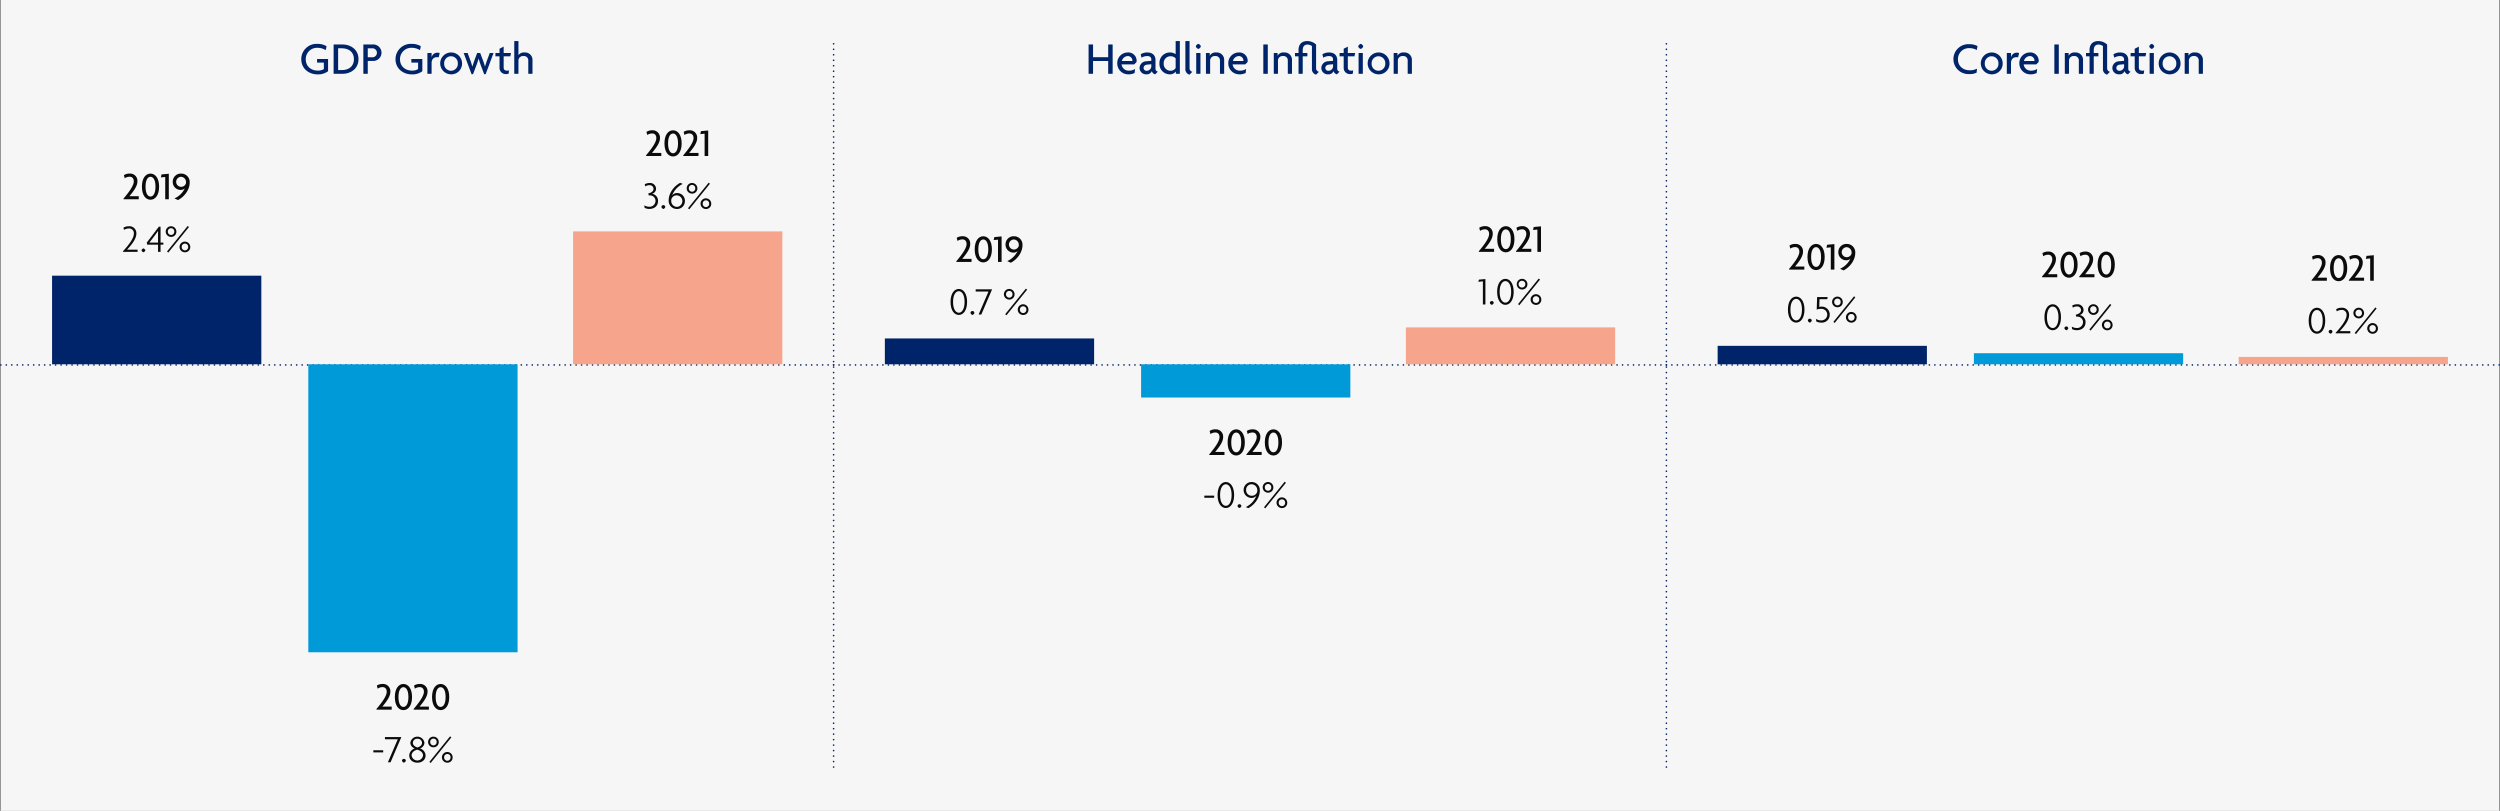 <svg xmlns="http://www.w3.org/2000/svg" viewBox="0 0 1140.751 370"><rect x="0" y="0" width="1140.751" height="370" fill="#808080" stroke="none"/><g id="a435b650-4205-48f8-83d7-f5a29c765346" data-name="Layer 2"><g id="edec939f-2da8-4332-b241-035e2a827cb8" data-name="Design"><rect x="0.375" width="1140" height="370" fill="#f6f6f6"/><line x1="760.376" y1="166.529" x2="380.376" y2="166.529" fill="none" stroke="#002469" stroke-linecap="round" stroke-miterlimit="10" stroke-width="0.75" stroke-dasharray="0 2.5"/><path d="M505.665,33.685V27.828h-6.908v5.857H496.72V20.29h2.037v5.8h6.908v-5.8H507.7v13.4Z" fill="#002469"/><path d="M518.58,28.331,517.509,29.4h-5.732a3.214,3.214,0,0,0,3.381,2.835,4.884,4.884,0,0,0,2.771-.777l-.21,1.848a5.782,5.782,0,0,1-2.813.608,4.972,4.972,0,0,1-5.1-4.976,4.816,4.816,0,0,1,4.724-5,3.814,3.814,0,0,1,4.115,3.612A4.129,4.129,0,0,1,518.58,28.331Zm-3.947-2.75a2.892,2.892,0,0,0-2.73,2.268h4.787a1.022,1.022,0,0,0,.021-.252A2.083,2.083,0,0,0,514.633,25.581Z" fill="#002469"/><path d="M527.106,33.916a1.988,1.988,0,0,1-1.511-1.49,2.485,2.485,0,0,1-2.541,1.49A2.921,2.921,0,0,1,519.989,31a3.146,3.146,0,0,1,3.128-3.044l2.226-.21v-.609c0-.861-.5-1.554-1.848-1.554a4.934,4.934,0,0,0-2.625.756l-.378-1.575a5.637,5.637,0,0,1,3.108-.819c2.121,0,3.653,1.2,3.653,3.444v3.842a1.343,1.343,0,0,0,1.071,1.47Zm-1.763-4.6-1.827.168c-1.218.105-1.7.84-1.7,1.533a1.319,1.319,0,0,0,1.407,1.281,2.093,2.093,0,0,0,2.121-2.142Z" fill="#002469"/><path d="M536.556,33.685V32.636h-.021a3.337,3.337,0,0,1-2.876,1.28,4.723,4.723,0,0,1-4.6-4.976,4.757,4.757,0,0,1,4.829-5,4.3,4.3,0,0,1,2.562.8v-6h1.911V33.685Zm-.105-7.075a3.178,3.178,0,0,0-2.373-.945,3.106,3.106,0,0,0-3.086,3.3,3.112,3.112,0,0,0,3.086,3.318,2.793,2.793,0,0,0,2.373-1.218Z" fill="#002469"/><path d="M542.773,34.063a2.537,2.537,0,0,1-1.89-2.624v-12.7h1.911V31.187a1.621,1.621,0,0,0,1.281,1.575Z" fill="#002469"/><path d="M546.8,22.327a1.764,1.764,0,0,1-1.155-1.155,1.722,1.722,0,0,1,1.155-1.155,1.682,1.682,0,0,1,1.155,1.155A1.722,1.722,0,0,1,546.8,22.327Zm-.966,11.358V24.174h1.932v9.511Z" fill="#002469"/><path d="M556.674,33.685V27.576a1.955,1.955,0,0,0-2.2-2,2.064,2.064,0,0,0-2.289,2v6.109h-1.91V24.174h1.742v1.239h.021a2.939,2.939,0,0,1,2.94-1.47,3.352,3.352,0,0,1,3.611,3.444v6.3Z" fill="#002469"/><path d="M569.252,28.331,568.181,29.4h-5.732a3.214,3.214,0,0,0,3.381,2.835,4.882,4.882,0,0,0,2.771-.777l-.21,1.848a5.779,5.779,0,0,1-2.813.608,4.972,4.972,0,0,1-5.1-4.976,4.816,4.816,0,0,1,4.724-5,3.814,3.814,0,0,1,4.115,3.612A4.129,4.129,0,0,1,569.252,28.331Zm-3.947-2.75a2.892,2.892,0,0,0-2.73,2.268h4.787a1.022,1.022,0,0,0,.021-.252A2.083,2.083,0,0,0,565.3,25.581Z" fill="#002469"/><path d="M576.456,33.685V20.29h2.037v13.4Z" fill="#002469"/><path d="M587.627,33.685V27.576a1.954,1.954,0,0,0-2.2-2,2.064,2.064,0,0,0-2.289,2v6.109h-1.911V24.174h1.743v1.239h.021a2.939,2.939,0,0,1,2.94-1.47,3.352,3.352,0,0,1,3.611,3.444v6.3Z" fill="#002469"/><path d="M600.521,34.063a2.537,2.537,0,0,1-1.89-2.624V21.025a3.313,3.313,0,0,0-1.974-.693c-1.49,0-2.225.9-2.225,2.624v1.218h2.12v1.533h-2.12v7.978h-1.911V25.707H590.9V24.174h1.617V22.852c0-2.688,1.533-4.116,4.01-4.116a5.856,5.856,0,0,1,4.011,1.6V31.187a1.621,1.621,0,0,0,1.28,1.575Z" fill="#002469"/><path d="M610.034,33.916a1.989,1.989,0,0,1-1.512-1.49,2.484,2.484,0,0,1-2.54,1.49A2.922,2.922,0,0,1,602.916,31a3.147,3.147,0,0,1,3.129-3.044l2.225-.21v-.609c0-.861-.5-1.554-1.847-1.554a4.934,4.934,0,0,0-2.625.756l-.378-1.575a5.637,5.637,0,0,1,3.108-.819c2.12,0,3.653,1.2,3.653,3.444v3.842a1.343,1.343,0,0,0,1.071,1.47Zm-1.764-4.6-1.826.168c-1.218.105-1.7.84-1.7,1.533A1.319,1.319,0,0,0,606.15,32.3a2.093,2.093,0,0,0,2.12-2.142Z" fill="#002469"/><path d="M618.035,25.707h-3.023v5.06c0,1.092.567,1.47,1.574,1.47a2.57,2.57,0,0,0,.861-.126l-.168,1.511a2.625,2.625,0,0,1-1.05.168,2.808,2.808,0,0,1-3.107-2.834V25.707h-1.869V24.174h1.869V22.243l1.89-.987v2.918h3.359Z" fill="#002469"/><path d="M620.892,22.327a1.764,1.764,0,0,1-1.155-1.155,1.722,1.722,0,0,1,1.155-1.155,1.682,1.682,0,0,1,1.155,1.155A1.722,1.722,0,0,1,620.892,22.327Zm-.966,11.358V24.174h1.932v9.511Z" fill="#002469"/><path d="M629,33.916a4.987,4.987,0,1,1,5.039-4.976A4.876,4.876,0,0,1,629,33.916Zm0-8.251a3.157,3.157,0,0,0-3.129,3.317,3.123,3.123,0,1,0,6.236,0A3.152,3.152,0,0,0,629,25.665Z" fill="#002469"/><path d="M642.331,33.685V27.576a1.954,1.954,0,0,0-2.2-2,2.064,2.064,0,0,0-2.289,2v6.109h-1.91V24.174h1.742v1.239h.021a2.939,2.939,0,0,1,2.94-1.47,3.352,3.352,0,0,1,3.611,3.444v6.3Z" fill="#002469"/><rect x="403.76" y="154.434" width="95.487" height="11.793" fill="#002469"/><rect x="520.683" y="166.227" width="95.487" height="15.163" fill="#009ad9"/><rect x="641.504" y="149.379" width="95.487" height="16.847" fill="#f7a48c"/><line x1="1140.376" y1="166.529" x2="760.376" y2="166.529" fill="none" stroke="#002469" stroke-linecap="round" stroke-miterlimit="10" stroke-width="0.75" stroke-dasharray="0 2.5"/><path d="M902,22.831a6.685,6.685,0,0,0-3.317-.861,4.993,4.993,0,0,0-5.27,5.06c0,3.38,2.645,5.039,5.27,5.039a6.716,6.716,0,0,0,3.422-.756l-.189,1.848a7.011,7.011,0,0,1-3.464.629,6.819,6.819,0,1,1,0-13.626,7.951,7.951,0,0,1,3.9.861Z" fill="#002469"/><path d="M908.779,33.916a4.987,4.987,0,1,1,5.039-4.976A4.877,4.877,0,0,1,908.779,33.916Zm0-8.251a3.156,3.156,0,0,0-3.128,3.317,3.123,3.123,0,1,0,6.236,0A3.153,3.153,0,0,0,908.779,25.665Z" fill="#002469"/><path d="M920.854,26.169a2.966,2.966,0,0,0-.693-.084c-1.239,0-2.54.588-2.54,2.792v4.808H915.71V24.174h1.911v1.932h.021a2.665,2.665,0,0,1,2.75-2.058,3.155,3.155,0,0,1,.924.147Z" fill="#002469"/><path d="M930.2,28.331,929.127,29.4H923.4a3.214,3.214,0,0,0,3.381,2.835,4.882,4.882,0,0,0,2.771-.777l-.21,1.848a5.779,5.779,0,0,1-2.813.608,4.972,4.972,0,0,1-5.1-4.976,4.816,4.816,0,0,1,4.724-5,3.814,3.814,0,0,1,4.115,3.612A4.129,4.129,0,0,1,930.2,28.331Zm-3.947-2.75a2.892,2.892,0,0,0-2.73,2.268h4.788a1.022,1.022,0,0,0,.021-.252A2.083,2.083,0,0,0,926.251,25.581Z" fill="#002469"/><path d="M937.4,33.685V20.29h2.036v13.4Z" fill="#002469"/><path d="M948.573,33.685V27.576a1.954,1.954,0,0,0-2.2-2,2.064,2.064,0,0,0-2.289,2v6.109h-1.911V24.174h1.743v1.239h.021a2.939,2.939,0,0,1,2.94-1.47,3.352,3.352,0,0,1,3.611,3.444v6.3Z" fill="#002469"/><path d="M961.467,34.063a2.537,2.537,0,0,1-1.89-2.624V21.025a3.313,3.313,0,0,0-1.974-.693c-1.49,0-2.225.9-2.225,2.624v1.218h2.12v1.533h-2.12v7.978h-1.911V25.707h-1.616V24.174h1.616V22.852c0-2.688,1.533-4.116,4.01-4.116a5.856,5.856,0,0,1,4.011,1.6V31.187a1.621,1.621,0,0,0,1.28,1.575Z" fill="#002469"/><path d="M970.98,33.916a1.989,1.989,0,0,1-1.512-1.49,2.484,2.484,0,0,1-2.54,1.49A2.922,2.922,0,0,1,963.862,31a3.147,3.147,0,0,1,3.129-3.044l2.225-.21v-.609c0-.861-.5-1.554-1.847-1.554a4.934,4.934,0,0,0-2.625.756l-.378-1.575a5.637,5.637,0,0,1,3.108-.819c2.12,0,3.653,1.2,3.653,3.444v3.842A1.343,1.343,0,0,0,972.2,32.7Zm-1.764-4.6-1.826.168c-1.218.105-1.7.84-1.7,1.533A1.319,1.319,0,0,0,967.1,32.3a2.093,2.093,0,0,0,2.12-2.142Z" fill="#002469"/><path d="M978.981,25.707h-3.023v5.06c0,1.092.567,1.47,1.574,1.47a2.57,2.57,0,0,0,.861-.126l-.168,1.511a2.625,2.625,0,0,1-1.05.168,2.808,2.808,0,0,1-3.107-2.834V25.707H972.2V24.174h1.869V22.243l1.89-.987v2.918h3.359Z" fill="#002469"/><path d="M981.838,22.327a1.764,1.764,0,0,1-1.155-1.155,1.722,1.722,0,0,1,1.155-1.155,1.682,1.682,0,0,1,1.155,1.155A1.722,1.722,0,0,1,981.838,22.327Zm-.966,11.358V24.174H982.8v9.511Z" fill="#002469"/><path d="M989.943,33.916a4.987,4.987,0,1,1,5.039-4.976A4.876,4.876,0,0,1,989.943,33.916Zm0-8.251a3.156,3.156,0,0,0-3.128,3.317,3.122,3.122,0,1,0,6.235,0A3.152,3.152,0,0,0,989.943,25.665Z" fill="#002469"/><path d="M1003.278,33.685V27.576a1.955,1.955,0,0,0-2.205-2,2.064,2.064,0,0,0-2.289,2v6.109h-1.91V24.174h1.742v1.239h.021a2.939,2.939,0,0,1,2.94-1.47,3.352,3.352,0,0,1,3.611,3.444v6.3Z" fill="#002469"/><rect x="783.76" y="157.803" width="95.487" height="8.424" fill="#002469"/><rect x="900.683" y="161.173" width="95.487" height="5.054" fill="#009ad9"/><rect x="1021.504" y="162.857" width="95.487" height="3.369" fill="#f7a48c"/><line x1="380.375" y1="166.529" x2="0.375" y2="166.529" fill="none" stroke="#002469" stroke-linecap="round" stroke-miterlimit="10" stroke-width="0.75" stroke-dasharray="0 2.5"/><path d="M56.366,90.926V90.6c2.646-3.1,4.681-5.978,4.681-7.832,0-1.441-.81-2.125-1.873-2.125a4.065,4.065,0,0,0-2.268.7l-.36-1.422a4.679,4.679,0,0,1,2.61-.72A3.328,3.328,0,0,1,62.7,82.824c0,2.214-1.962,4.681-3.637,6.7h4.25v1.4Z" fill="#0b0b0b"/><path d="M68.679,91.142c-2.089,0-3.925-1.908-3.925-5.978,0-4.033,1.836-5.959,3.925-5.959,2.052,0,3.925,1.926,3.925,5.959C72.6,89.234,70.731,91.142,68.679,91.142Zm0-10.479c-1.171,0-2.269,1.26-2.269,4.5,0,3.277,1.1,4.52,2.269,4.52,1.152,0,2.268-1.243,2.268-4.52C70.947,81.923,69.831,80.663,68.679,80.663Z" fill="#0b0b0b"/><path d="M75.392,90.926V80.753l-1.981.2.306-1.368,3.313-.306V90.926Z" fill="#0b0b0b"/><path d="M81.224,91.286,79.6,90.53a9.318,9.318,0,0,0,4.735-4.609,2.487,2.487,0,0,1-1.819.738,3.591,3.591,0,0,1-3.691-3.709,3.672,3.672,0,0,1,3.817-3.745,3.841,3.841,0,0,1,3.908,4.159C86.554,86.425,84.3,89.7,81.224,91.286ZM82.61,80.681a2.287,2.287,0,1,0,2.251,2.935c.018-.18.018-.36.018-.558A2.378,2.378,0,0,0,82.61,80.681Z" fill="#0b0b0b"/><path d="M56.105,114.926v-.27c3.205-3.475,4.969-6.194,4.969-8.012a2.132,2.132,0,0,0-2.251-2.4,4.329,4.329,0,0,0-2.232.648l-.27-.99a4.562,4.562,0,0,1,2.5-.666,3.168,3.168,0,0,1,3.4,3.439c0,2.07-1.711,4.537-4.25,7.256h4.808v.99Z" fill="#0b0b0b"/><path d="M65.447,115.106a1.351,1.351,0,0,1-.883-.882,1.39,1.39,0,0,1,.883-.882,1.388,1.388,0,0,1,.882.882A1.35,1.35,0,0,1,65.447,115.106Z" fill="#0b0b0b"/><path d="M73.26,111.631v3.3H72.108v-3.3H67.174l-.216-.918,5.528-7.274h.774V110.7h1.278v.936Zm-1.17-6.212c-.414.648-.865,1.225-1.279,1.783L68.164,110.7h3.944v-3.511c0-.594,0-1.117.018-1.747Z" fill="#0b0b0b"/><path d="M78.065,108.1a2.431,2.431,0,1,1,2.413-2.431A2.346,2.346,0,0,1,78.065,108.1Zm-1.278,7.166-.577-.5L85.645,103.1l.576.486Zm1.278-11.127a1.452,1.452,0,0,0-1.476,1.53,1.469,1.469,0,1,0,2.934,0A1.438,1.438,0,0,0,78.065,104.141ZM84.4,115.124a2.44,2.44,0,1,1,2.413-2.449A2.36,2.36,0,0,1,84.4,115.124Zm0-3.961a1.437,1.437,0,0,0-1.477,1.512,1.471,1.471,0,1,0,2.935,0A1.423,1.423,0,0,0,84.4,111.163Z" fill="#0b0b0b"/><path d="M171.777,323.818v-.324c2.647-3.1,4.681-5.978,4.681-7.832,0-1.441-.81-2.125-1.872-2.125a4.069,4.069,0,0,0-2.269.7l-.36-1.422a4.68,4.68,0,0,1,2.611-.72,3.328,3.328,0,0,1,3.547,3.619c0,2.214-1.963,4.681-3.637,6.7h4.249v1.4Z" fill="#0b0b0b"/><path d="M184.09,324.034c-2.089,0-3.925-1.908-3.925-5.977,0-4.034,1.836-5.96,3.925-5.96,2.053,0,3.925,1.926,3.925,5.96C188.015,322.126,186.143,324.034,184.09,324.034Zm0-10.479c-1.17,0-2.269,1.261-2.269,4.5,0,3.276,1.1,4.519,2.269,4.519,1.152,0,2.269-1.243,2.269-4.519C186.359,314.816,185.242,313.555,184.09,313.555Z" fill="#0b0b0b"/><path d="M188.751,323.818v-.324c2.647-3.1,4.681-5.978,4.681-7.832,0-1.441-.81-2.125-1.872-2.125a4.066,4.066,0,0,0-2.269.7l-.36-1.422a4.68,4.68,0,0,1,2.611-.72,3.328,3.328,0,0,1,3.547,3.619c0,2.214-1.963,4.681-3.637,6.7H195.7v1.4Z" fill="#0b0b0b"/><path d="M201.064,324.034c-2.089,0-3.925-1.908-3.925-5.977,0-4.034,1.836-5.96,3.925-5.96,2.053,0,3.925,1.926,3.925,5.96C204.989,322.126,203.117,324.034,201.064,324.034Zm0-10.479c-1.17,0-2.269,1.261-2.269,4.5,0,3.276,1.1,4.519,2.269,4.519,1.152,0,2.269-1.243,2.269-4.519C203.333,314.816,202.216,313.555,201.064,313.555Z" fill="#0b0b0b"/><path d="M170.355,343.317v-.972h4.5v.972Z" fill="#0b0b0b"/><path d="M178.222,347.818H177l4.5-10.5h-5.852v-.99h7.49Z" fill="#0b0b0b"/><path d="M184.305,348a1.35,1.35,0,0,1-.882-.882.883.883,0,0,1,1.765,0A1.351,1.351,0,0,1,184.305,348Z" fill="#0b0b0b"/><path d="M190.462,348.016c-2.035,0-3.727-1.242-3.727-3.313a3.446,3.446,0,0,1,2.557-3.169,2.864,2.864,0,0,1-2.053-2.61,3.246,3.246,0,0,1,6.428,0,2.847,2.847,0,0,1-2.035,2.592,3.473,3.473,0,0,1,2.557,3.187C194.189,346.774,192.5,348.016,190.462,348.016Zm-.09-5.942c-1.314.343-2.557,1.261-2.557,2.593a2.627,2.627,0,0,0,5.222,0C193.037,343.371,191.776,342.435,190.372,342.074Zm.09-4.969a1.944,1.944,0,0,0-2.089,1.837c0,.954.829,1.764,2.143,2.124,1.278-.378,2.053-1.17,2.053-2.124A1.939,1.939,0,0,0,190.462,337.105Z" fill="#0b0b0b"/><path d="M197.787,340.994a2.431,2.431,0,1,1,2.413-2.431A2.345,2.345,0,0,1,197.787,340.994Zm-1.278,7.166-.576-.5,9.435-11.667.576.486Zm1.278-11.127a1.452,1.452,0,0,0-1.476,1.53,1.47,1.47,0,1,0,2.935,0A1.438,1.438,0,0,0,197.787,337.033Zm6.338,10.983a2.44,2.44,0,1,1,2.413-2.448A2.359,2.359,0,0,1,204.125,348.016Zm0-3.961a1.437,1.437,0,0,0-1.476,1.513,1.471,1.471,0,1,0,2.935,0A1.423,1.423,0,0,0,204.125,344.055Z" fill="#0b0b0b"/><path d="M294.8,71.178v-.324c2.646-3.1,4.681-5.978,4.681-7.832,0-1.441-.81-2.125-1.873-2.125a4.065,4.065,0,0,0-2.268.7l-.36-1.422a4.679,4.679,0,0,1,2.61-.72,3.328,3.328,0,0,1,3.547,3.619c0,2.214-1.962,4.681-3.637,6.7h4.25v1.4Z" fill="#0b0b0b"/><path d="M307.116,71.394c-2.089,0-3.925-1.908-3.925-5.978,0-4.033,1.836-5.959,3.925-5.959,2.052,0,3.925,1.926,3.925,5.959C311.041,69.486,309.168,71.394,307.116,71.394Zm0-10.479c-1.171,0-2.269,1.26-2.269,4.5,0,3.277,1.1,4.52,2.269,4.52,1.152,0,2.268-1.243,2.268-4.52C309.384,62.175,308.268,60.915,307.116,60.915Z" fill="#0b0b0b"/><path d="M311.776,71.178v-.324c2.647-3.1,4.682-5.978,4.682-7.832,0-1.441-.81-2.125-1.873-2.125a4.065,4.065,0,0,0-2.268.7l-.36-1.422a4.679,4.679,0,0,1,2.61-.72,3.328,3.328,0,0,1,3.547,3.619c0,2.214-1.962,4.681-3.637,6.7h4.25v1.4Z" fill="#0b0b0b"/><path d="M321.515,71.178V61.005l-1.981.2.306-1.368,3.313-.306V71.178Z" fill="#0b0b0b"/><path d="M296.243,95.34a4.9,4.9,0,0,1-2.106-.486l-.144-1.152a4.446,4.446,0,0,0,2.2.63,2.7,2.7,0,0,0,2.916-2.7,2.494,2.494,0,0,0-2.52-2.467c-.162,0-.36.018-.541.036l-.252-.954c1.441-.252,2.413-1.062,2.413-2.071a1.711,1.711,0,0,0-1.891-1.674,3.351,3.351,0,0,0-1.872.558l-.252-.972a4.2,4.2,0,0,1,2.161-.576,2.708,2.708,0,0,1,3.006,2.574,2.4,2.4,0,0,1-1.836,2.341,3.19,3.19,0,0,1,2.737,3.313C300.259,93.828,298.764,95.34,296.243,95.34Z" fill="#0b0b0b"/><path d="M302.687,95.358a1.35,1.35,0,0,1-.882-.882.882.882,0,0,1,1.764,0A1.35,1.35,0,0,1,302.687,95.358Z" fill="#0b0b0b"/><path d="M308.862,95.358a3.7,3.7,0,0,1-3.745-4c0-3.079,2.25-6.32,5.257-7.94l1.152.5a9.742,9.742,0,0,0-4.843,5.257A2.709,2.709,0,0,1,308.9,88.1a3.484,3.484,0,0,1,3.619,3.637A3.529,3.529,0,0,1,308.862,95.358Zm-.036-6.212a2.432,2.432,0,0,0-2.521,1.963,4.716,4.716,0,0,0-.018.5A2.677,2.677,0,0,0,308.88,94.4a2.632,2.632,0,0,0-.054-5.258Z" fill="#0b0b0b"/><path d="M315.791,88.354a2.431,2.431,0,1,1,2.413-2.431A2.346,2.346,0,0,1,315.791,88.354Zm-1.278,7.166-.576-.5,9.434-11.667.577.486Zm1.278-11.127a1.452,1.452,0,0,0-1.476,1.53,1.47,1.47,0,1,0,2.935,0A1.439,1.439,0,0,0,315.791,84.393Zm6.338,10.983a2.44,2.44,0,1,1,2.413-2.449A2.36,2.36,0,0,1,322.129,95.376Zm0-3.961a1.436,1.436,0,0,0-1.476,1.512,1.47,1.47,0,1,0,2.934,0A1.423,1.423,0,0,0,322.129,91.415Z" fill="#0b0b0b"/><path d="M436.366,119.527V119.2c2.647-3.1,4.681-5.978,4.681-7.833,0-1.44-.81-2.124-1.872-2.124a4.071,4.071,0,0,0-2.269.7l-.36-1.422a4.674,4.674,0,0,1,2.611-.721,3.328,3.328,0,0,1,3.547,3.619c0,2.215-1.963,4.682-3.637,6.7h4.249v1.405Z" fill="#0b0b0b"/><path d="M448.679,119.743c-2.088,0-3.925-1.909-3.925-5.978,0-4.033,1.837-5.96,3.925-5.96,2.053,0,3.925,1.927,3.925,5.96C452.6,117.834,450.732,119.743,448.679,119.743Zm0-10.479c-1.17,0-2.268,1.26-2.268,4.5,0,3.277,1.1,4.52,2.268,4.52,1.153,0,2.269-1.243,2.269-4.52C450.948,110.524,449.832,109.264,448.679,109.264Z" fill="#0b0b0b"/><path d="M455.392,119.527V109.354l-1.98.2.306-1.368,3.313-.307v11.65Z" fill="#0b0b0b"/><path d="M461.225,119.887l-1.621-.756a9.316,9.316,0,0,0,4.735-4.61,2.483,2.483,0,0,1-1.818.739,3.59,3.59,0,0,1-3.691-3.709,3.672,3.672,0,0,1,3.817-3.746,3.841,3.841,0,0,1,3.907,4.16C466.554,115.026,464.3,118.3,461.225,119.887Zm1.386-10.605a2.287,2.287,0,1,0,2.251,2.935c.018-.18.018-.36.018-.558A2.379,2.379,0,0,0,462.611,109.282Z" fill="#0b0b0b"/><path d="M437.51,143.707c-2.052,0-3.781-2.035-3.781-5.942,0-3.871,1.729-5.924,3.781-5.924,2.035,0,3.781,2.071,3.781,5.924C441.291,141.654,439.545,143.707,437.51,143.707Zm0-10.839c-1.386,0-2.628,1.584-2.628,4.9,0,3.349,1.242,4.934,2.628,4.934,1.369,0,2.629-1.585,2.629-4.934C440.139,134.434,438.879,132.868,437.51,132.868Z" fill="#0b0b0b"/><path d="M443.72,143.707a1.349,1.349,0,0,1-.883-.882.883.883,0,1,1,1.765,0A1.35,1.35,0,0,1,443.72,143.707Z" fill="#0b0b0b"/><path d="M447.77,143.527h-1.225l4.5-10.5H445.2v-.991h7.49Z" fill="#0b0b0b"/><path d="M460.532,136.7a2.431,2.431,0,1,1,2.412-2.431A2.345,2.345,0,0,1,460.532,136.7Zm-1.279,7.166-.576-.5,9.435-11.668.576.487Zm1.279-11.127a1.452,1.452,0,0,0-1.477,1.53,1.47,1.47,0,1,0,2.935,0A1.438,1.438,0,0,0,460.532,132.742Zm6.337,10.983a2.44,2.44,0,1,1,2.413-2.449A2.36,2.36,0,0,1,466.869,143.725Zm0-3.961a1.436,1.436,0,0,0-1.476,1.512,1.471,1.471,0,1,0,2.935,0A1.423,1.423,0,0,0,466.869,139.764Z" fill="#0b0b0b"/><path d="M551.777,207.629v-.324c2.647-3.1,4.682-5.978,4.682-7.832,0-1.441-.81-2.125-1.873-2.125a4.065,4.065,0,0,0-2.268.7l-.36-1.422a4.679,4.679,0,0,1,2.61-.72,3.328,3.328,0,0,1,3.547,3.619c0,2.215-1.962,4.681-3.637,6.7h4.25v1.4Z" fill="#0b0b0b"/><path d="M564.091,207.845c-2.089,0-3.926-1.908-3.926-5.977,0-4.034,1.837-5.96,3.926-5.96,2.052,0,3.925,1.926,3.925,5.96C568.016,205.937,566.143,207.845,564.091,207.845Zm0-10.479c-1.171,0-2.269,1.261-2.269,4.5,0,3.277,1.1,4.519,2.269,4.519,1.152,0,2.268-1.242,2.268-4.519C566.359,198.627,565.243,197.366,564.091,197.366Z" fill="#0b0b0b"/><path d="M568.751,207.629v-.324c2.647-3.1,4.682-5.978,4.682-7.832,0-1.441-.81-2.125-1.873-2.125a4.065,4.065,0,0,0-2.268.7l-.361-1.422a4.684,4.684,0,0,1,2.611-.72,3.328,3.328,0,0,1,3.547,3.619c0,2.215-1.962,4.681-3.637,6.7H575.7v1.4Z" fill="#0b0b0b"/><path d="M581.065,207.845c-2.089,0-3.926-1.908-3.926-5.977,0-4.034,1.837-5.96,3.926-5.96,2.052,0,3.925,1.926,3.925,5.96C584.99,205.937,583.117,207.845,581.065,207.845Zm0-10.479c-1.171,0-2.269,1.261-2.269,4.5,0,3.277,1.1,4.519,2.269,4.519,1.152,0,2.268-1.242,2.268-4.519C583.333,198.627,582.217,197.366,581.065,197.366Z" fill="#0b0b0b"/><path d="M549.527,227.128v-.972h4.5v.972Z" fill="#0b0b0b"/><path d="M559.357,231.809c-2.053,0-3.782-2.034-3.782-5.941,0-3.872,1.729-5.924,3.782-5.924,2.034,0,3.781,2.07,3.781,5.924C563.138,229.757,561.391,231.809,559.357,231.809Zm0-10.839c-1.387,0-2.629,1.585-2.629,4.9,0,3.349,1.242,4.933,2.629,4.933,1.368,0,2.628-1.584,2.628-4.933C561.985,222.537,560.725,220.97,559.357,220.97Z" fill="#0b0b0b"/><path d="M565.565,231.809a1.35,1.35,0,0,1-.882-.882.883.883,0,0,1,1.765,0A1.349,1.349,0,0,1,565.565,231.809Z" fill="#0b0b0b"/><path d="M569.616,231.881l-1.153-.5a9.83,9.83,0,0,0,4.844-5.239,2.732,2.732,0,0,1-2.233,1.062,3.628,3.628,0,1,1,.036-7.256,3.685,3.685,0,0,1,3.745,3.979C574.855,227,572.623,230.261,569.616,231.881Zm1.476-10.911a2.462,2.462,0,0,0-2.485,2.593,2.5,2.5,0,0,0,2.539,2.647,2.437,2.437,0,0,0,2.539-1.981,4.386,4.386,0,0,0,.018-.486A2.675,2.675,0,0,0,571.092,220.97Z" fill="#0b0b0b"/><path d="M578.616,224.805a2.431,2.431,0,1,1,2.413-2.43A2.345,2.345,0,0,1,578.616,224.805Zm-1.279,7.166-.576-.5L586.2,219.8l.576.486Zm1.279-11.127a1.453,1.453,0,0,0-1.477,1.531,1.47,1.47,0,1,0,2.935,0A1.438,1.438,0,0,0,578.616,220.844Zm6.338,10.983a2.44,2.44,0,1,1,2.413-2.448A2.36,2.36,0,0,1,584.954,231.827Zm0-3.961a1.437,1.437,0,0,0-1.477,1.513,1.471,1.471,0,1,0,2.935,0A1.423,1.423,0,0,0,584.954,227.866Z" fill="#0b0b0b"/><path d="M674.8,114.924V114.6c2.647-3.1,4.681-5.978,4.681-7.833,0-1.44-.81-2.124-1.872-2.124a4.071,4.071,0,0,0-2.269.7l-.36-1.423a4.682,4.682,0,0,1,2.611-.72,3.328,3.328,0,0,1,3.547,3.619c0,2.215-1.963,4.682-3.637,6.7h4.249v1.405Z" fill="#0b0b0b"/><path d="M687.116,115.14c-2.088,0-3.925-1.909-3.925-5.978,0-4.033,1.837-5.96,3.925-5.96,2.053,0,3.925,1.927,3.925,5.96C691.041,113.231,689.169,115.14,687.116,115.14Zm0-10.479c-1.17,0-2.268,1.26-2.268,4.5,0,3.277,1.1,4.519,2.268,4.519,1.153,0,2.269-1.242,2.269-4.519C689.385,105.921,688.269,104.661,687.116,104.661Z" fill="#0b0b0b"/><path d="M691.777,114.924V114.6c2.647-3.1,4.681-5.978,4.681-7.833,0-1.44-.81-2.124-1.872-2.124a4.069,4.069,0,0,0-2.269.7l-.36-1.423a4.682,4.682,0,0,1,2.611-.72,3.329,3.329,0,0,1,3.547,3.619c0,2.215-1.963,4.682-3.637,6.7h4.249v1.405Z" fill="#0b0b0b"/><path d="M701.515,114.924V104.751l-1.98.2.306-1.369,3.313-.306v11.65Z" fill="#0b0b0b"/><path d="M676.64,138.924V128.372l-2.071.217.252-.991,2.971-.27v11.6Z" fill="#0b0b0b"/><path d="M680.707,139.1a1.349,1.349,0,0,1-.882-.883.883.883,0,0,1,1.765,0A1.35,1.35,0,0,1,680.707,139.1Z" fill="#0b0b0b"/><path d="M686.918,139.1c-2.053,0-3.781-2.035-3.781-5.942,0-3.871,1.728-5.924,3.781-5.924,2.035,0,3.781,2.071,3.781,5.924C690.7,137.051,688.953,139.1,686.918,139.1Zm0-10.84c-1.386,0-2.629,1.585-2.629,4.9,0,3.349,1.243,4.933,2.629,4.933,1.368,0,2.629-1.584,2.629-4.933C689.547,129.831,688.286,128.264,686.918,128.264Z" fill="#0b0b0b"/><path d="M694.55,132.1a2.431,2.431,0,1,1,2.412-2.431A2.346,2.346,0,0,1,694.55,132.1Zm-1.279,7.166-.576-.5,9.435-11.668.576.486Zm1.279-11.128a1.542,1.542,0,1,0,1.458,1.531A1.453,1.453,0,0,0,694.55,128.138Zm6.338,10.984a2.44,2.44,0,1,1,2.412-2.449A2.36,2.36,0,0,1,700.888,139.122Zm0-3.961a1.437,1.437,0,0,0-1.477,1.512,1.471,1.471,0,1,0,2.935,0A1.423,1.423,0,0,0,700.888,135.161Z" fill="#0b0b0b"/><path d="M816.366,123.029v-.324c2.647-3.1,4.681-5.978,4.681-7.833,0-1.44-.81-2.124-1.872-2.124a4.071,4.071,0,0,0-2.269.7l-.36-1.422a4.674,4.674,0,0,1,2.611-.721,3.328,3.328,0,0,1,3.547,3.619c0,2.215-1.963,4.682-3.637,6.7h4.249v1.405Z" fill="#0b0b0b"/><path d="M828.679,123.245c-2.088,0-3.925-1.909-3.925-5.978,0-4.033,1.837-5.96,3.925-5.96,2.053,0,3.925,1.927,3.925,5.96C832.6,121.336,830.732,123.245,828.679,123.245Zm0-10.479c-1.17,0-2.268,1.26-2.268,4.5,0,3.277,1.1,4.519,2.268,4.519,1.153,0,2.269-1.242,2.269-4.519C830.948,114.026,829.832,112.766,828.679,112.766Z" fill="#0b0b0b"/><path d="M835.392,123.029V112.856l-1.98.2.306-1.369,3.313-.306v11.65Z" fill="#0b0b0b"/><path d="M841.225,123.389l-1.621-.756a9.316,9.316,0,0,0,4.735-4.61,2.483,2.483,0,0,1-1.818.739,3.59,3.59,0,0,1-3.691-3.71,3.672,3.672,0,0,1,3.817-3.745,3.841,3.841,0,0,1,3.907,4.16C846.554,118.528,844.3,121.805,841.225,123.389Zm1.386-10.6a2.287,2.287,0,1,0,2.251,2.935c.018-.18.018-.36.018-.558A2.379,2.379,0,0,0,842.611,112.784Z" fill="#0b0b0b"/><path d="M819.607,147.209c-2.052,0-3.781-2.035-3.781-5.942,0-3.871,1.729-5.924,3.781-5.924,2.035,0,3.781,2.071,3.781,5.924C823.388,145.156,821.642,147.209,819.607,147.209Zm0-10.839c-1.386,0-2.629,1.584-2.629,4.9,0,3.349,1.243,4.934,2.629,4.934,1.369,0,2.629-1.585,2.629-4.934C822.236,137.936,820.976,136.37,819.607,136.37Z" fill="#0b0b0b"/><path d="M825.816,147.209a1.35,1.35,0,0,1-.882-.882.883.883,0,1,1,1.765,0A1.349,1.349,0,0,1,825.816,147.209Z" fill="#0b0b0b"/><path d="M831.037,147.209a4.778,4.778,0,0,1-2.269-.54l-.144-1.171a4.209,4.209,0,0,0,2.359.7,2.641,2.641,0,1,0,.036-5.276,5.594,5.594,0,0,0-2.053.36l.18-5.744h4.844l-.252.991h-3.494l-.107,3.529a3.707,3.707,0,0,1,.972-.144,3.608,3.608,0,0,1,3.8,3.673A3.569,3.569,0,0,1,831.037,147.209Z" fill="#0b0b0b"/><path d="M838.435,140.205a2.431,2.431,0,1,1,2.412-2.431A2.345,2.345,0,0,1,838.435,140.205Zm-1.279,7.166-.576-.5,9.435-11.668.576.486Zm1.279-11.127a1.452,1.452,0,0,0-1.477,1.53,1.47,1.47,0,1,0,2.935,0A1.438,1.438,0,0,0,838.435,136.244Zm6.338,10.983a2.44,2.44,0,1,1,2.412-2.449A2.36,2.36,0,0,1,844.773,147.227Zm0-3.961a1.437,1.437,0,0,0-1.477,1.512,1.471,1.471,0,1,0,2.935,0A1.423,1.423,0,0,0,844.773,143.266Z" fill="#0b0b0b"/><path d="M931.777,126.51v-.324c2.647-3.1,4.682-5.978,4.682-7.832,0-1.441-.81-2.125-1.873-2.125a4.065,4.065,0,0,0-2.268.7l-.36-1.422a4.679,4.679,0,0,1,2.61-.72,3.328,3.328,0,0,1,3.547,3.619c0,2.215-1.962,4.681-3.637,6.7h4.25v1.4Z" fill="#0b0b0b"/><path d="M944.091,126.726c-2.089,0-3.926-1.908-3.926-5.977,0-4.034,1.837-5.96,3.926-5.96,2.052,0,3.925,1.926,3.925,5.96C948.016,124.818,946.143,126.726,944.091,126.726Zm0-10.479c-1.171,0-2.269,1.261-2.269,4.5,0,3.277,1.1,4.519,2.269,4.519,1.152,0,2.268-1.242,2.268-4.519C946.359,117.508,945.243,116.247,944.091,116.247Z" fill="#0b0b0b"/><path d="M948.751,126.51v-.324c2.647-3.1,4.682-5.978,4.682-7.832,0-1.441-.81-2.125-1.873-2.125a4.065,4.065,0,0,0-2.268.7l-.361-1.422a4.684,4.684,0,0,1,2.611-.72,3.328,3.328,0,0,1,3.547,3.619c0,2.215-1.962,4.681-3.637,6.7H955.7v1.4Z" fill="#0b0b0b"/><path d="M961.065,126.726c-2.089,0-3.926-1.908-3.926-5.977,0-4.034,1.837-5.96,3.926-5.96,2.052,0,3.925,1.926,3.925,5.96C964.99,124.818,963.117,126.726,961.065,126.726Zm0-10.479c-1.171,0-2.269,1.261-2.269,4.5,0,3.277,1.1,4.519,2.269,4.519,1.152,0,2.268-1.242,2.268-4.519C963.333,117.508,962.217,116.247,961.065,116.247Z" fill="#0b0b0b"/><path d="M936.657,150.69c-2.053,0-3.782-2.034-3.782-5.941,0-3.872,1.729-5.924,3.782-5.924,2.034,0,3.781,2.07,3.781,5.924C940.438,148.638,938.691,150.69,936.657,150.69Zm0-10.839c-1.387,0-2.629,1.585-2.629,4.9,0,3.349,1.242,4.933,2.629,4.933,1.368,0,2.628-1.584,2.628-4.933C939.285,141.418,938.025,139.851,936.657,139.851Z" fill="#0b0b0b"/><path d="M942.866,150.69a1.351,1.351,0,0,1-.883-.882.883.883,0,0,1,1.765,0A1.35,1.35,0,0,1,942.866,150.69Z" fill="#0b0b0b"/><path d="M947.618,150.672a4.907,4.907,0,0,1-2.107-.486l-.144-1.152a4.449,4.449,0,0,0,2.2.63,2.7,2.7,0,0,0,2.917-2.7,2.494,2.494,0,0,0-2.521-2.466c-.162,0-.36.018-.54.036l-.252-.955c1.44-.252,2.413-1.062,2.413-2.07a1.711,1.711,0,0,0-1.891-1.675,3.357,3.357,0,0,0-1.873.558l-.252-.972a4.2,4.2,0,0,1,2.161-.576,2.709,2.709,0,0,1,3.007,2.575,2.394,2.394,0,0,1-1.837,2.34,3.19,3.19,0,0,1,2.737,3.313C951.633,149.16,950.139,150.672,947.618,150.672Z" fill="#0b0b0b"/><path d="M955.232,143.686a2.431,2.431,0,1,1,2.413-2.43A2.345,2.345,0,0,1,955.232,143.686Zm-1.279,7.166-.576-.5,9.435-11.667.576.486Zm1.279-11.127a1.453,1.453,0,0,0-1.477,1.531,1.47,1.47,0,1,0,2.935,0A1.438,1.438,0,0,0,955.232,139.725Zm6.338,10.983a2.44,2.44,0,1,1,2.412-2.448A2.36,2.36,0,0,1,961.57,150.708Zm0-3.961a1.437,1.437,0,0,0-1.477,1.513,1.471,1.471,0,1,0,2.935,0A1.423,1.423,0,0,0,961.57,146.747Z" fill="#0b0b0b"/><path d="M1054.8,128.1v-.324c2.646-3.1,4.681-5.978,4.681-7.832,0-1.441-.81-2.125-1.873-2.125a4.065,4.065,0,0,0-2.268.7l-.36-1.422a4.679,4.679,0,0,1,2.61-.72A3.328,3.328,0,0,1,1061.14,120c0,2.214-1.962,4.681-3.637,6.7h4.25v1.4Z" fill="#0b0b0b"/><path d="M1067.116,128.318c-2.089,0-3.925-1.908-3.925-5.978,0-4.033,1.836-5.959,3.925-5.959,2.052,0,3.925,1.926,3.925,5.959C1071.041,126.41,1069.168,128.318,1067.116,128.318Zm0-10.479c-1.171,0-2.269,1.26-2.269,4.5,0,3.277,1.1,4.52,2.269,4.52,1.152,0,2.268-1.243,2.268-4.52C1069.384,119.1,1068.268,117.839,1067.116,117.839Z" fill="#0b0b0b"/><path d="M1071.776,128.1v-.324c2.647-3.1,4.682-5.978,4.682-7.832,0-1.441-.81-2.125-1.873-2.125a4.065,4.065,0,0,0-2.268.7l-.36-1.422a4.679,4.679,0,0,1,2.61-.72,3.328,3.328,0,0,1,3.547,3.619c0,2.214-1.962,4.681-3.637,6.7h4.25v1.4Z" fill="#0b0b0b"/><path d="M1081.515,128.1V117.929l-1.981.2.306-1.368,3.313-.306V128.1Z" fill="#0b0b0b"/><path d="M1057.225,152.282c-2.053,0-3.781-2.034-3.781-5.942,0-3.871,1.728-5.923,3.781-5.923,2.035,0,3.781,2.07,3.781,5.923C1061.006,150.23,1059.26,152.282,1057.225,152.282Zm0-10.839c-1.387,0-2.629,1.584-2.629,4.9,0,3.349,1.242,4.934,2.629,4.934,1.368,0,2.629-1.585,2.629-4.934C1059.854,143.009,1058.593,141.443,1057.225,141.443Z" fill="#0b0b0b"/><path d="M1063.434,152.282a1.35,1.35,0,0,1-.882-.882.882.882,0,0,1,1.764,0A1.35,1.35,0,0,1,1063.434,152.282Z" fill="#0b0b0b"/><path d="M1065.774,152.1v-.27c3.205-3.475,4.969-6.194,4.969-8.012a2.132,2.132,0,0,0-2.251-2.395,4.329,4.329,0,0,0-2.232.648l-.27-.99a4.562,4.562,0,0,1,2.5-.666,3.167,3.167,0,0,1,3.4,3.439c0,2.07-1.71,4.537-4.249,7.256h4.808v.99Z" fill="#0b0b0b"/><path d="M1076.3,145.278a2.431,2.431,0,1,1,2.413-2.431A2.345,2.345,0,0,1,1076.3,145.278Zm-1.278,7.166-.576-.5,9.435-11.667.576.486Zm1.278-11.127a1.452,1.452,0,0,0-1.476,1.53,1.47,1.47,0,1,0,2.935,0A1.438,1.438,0,0,0,1076.3,141.317Zm6.338,10.983a2.44,2.44,0,1,1,2.413-2.449A2.36,2.36,0,0,1,1082.642,152.3Zm0-3.961a1.436,1.436,0,0,0-1.476,1.512,1.471,1.471,0,1,0,2.935,0A1.423,1.423,0,0,0,1082.642,148.339Z" fill="#0b0b0b"/><path d="M144.815,33.937c-3.612,0-7.349-2.414-7.349-6.949a6.982,6.982,0,0,1,7.223-6.971,8.138,8.138,0,0,1,4.325,1.071l-.378,1.8a7.041,7.041,0,0,0-3.716-1.07,5.136,5.136,0,0,0-5.4,5.228c0,3.464,2.687,5.165,5.417,5.165a4.987,4.987,0,0,0,2.834-.693V28.562h-3.086V26.925h5.018v5.564A7.5,7.5,0,0,1,144.815,33.937Z" fill="#002469"/><path d="M156.344,33.685h-4.115V20.29h4.115c3.737,0,7.244,2.373,7.244,6.7S160.081,33.685,156.344,33.685Zm-.357-11.652h-1.7v9.952h1.7c3.023,0,5.522-1.575,5.522-4.976S159.01,22.033,155.987,22.033Z" fill="#002469"/><path d="M170.036,27.807H167.81v5.878H165.8V20.29h4.241a3.768,3.768,0,1,1,0,7.517Zm-.357-5.753H167.81v4.073h1.869a2.053,2.053,0,1,0,0-4.073Z" fill="#002469"/><path d="M187.822,33.937c-3.611,0-7.349-2.414-7.349-6.949a6.983,6.983,0,0,1,7.223-6.971,8.135,8.135,0,0,1,4.325,1.071l-.378,1.8a7.039,7.039,0,0,0-3.716-1.07,5.136,5.136,0,0,0-5.4,5.228c0,3.464,2.688,5.165,5.417,5.165a4.982,4.982,0,0,0,2.834-.693V28.562H187.7V26.925h5.018v5.564A7.5,7.5,0,0,1,187.822,33.937Z" fill="#002469"/><path d="M200.17,26.169a2.966,2.966,0,0,0-.693-.084c-1.238,0-2.54.588-2.54,2.792v4.808h-1.911V24.174h1.911v1.932h.021a2.667,2.667,0,0,1,2.75-2.058,3.155,3.155,0,0,1,.924.147Z" fill="#002469"/><path d="M205.8,33.916a4.987,4.987,0,1,1,5.039-4.976A4.877,4.877,0,0,1,205.8,33.916Zm0-8.251a3.156,3.156,0,0,0-3.128,3.317,3.123,3.123,0,1,0,6.236,0A3.153,3.153,0,0,0,205.8,25.665Z" fill="#002469"/><path d="M221.61,33.853h-.692l-1.743-4.619c-.273-.714-.525-1.6-.777-2.435h-.042c-.231.84-.5,1.742-.756,2.393l-1.743,4.661h-.692l-3.591-9.679h1.806l1.512,4.073c.231.63.462,1.428.63,2.079h.042c.168-.63.419-1.449.65-2.079l1.512-4.073h1.386l1.533,4.073c.252.651.42,1.365.629,2.079h.042c.21-.714.42-1.47.651-2.079l1.512-4.073H225.2Z" fill="#002469"/><path d="M232.846,25.707h-3.024v5.06c0,1.092.567,1.47,1.575,1.47a2.57,2.57,0,0,0,.861-.126l-.168,1.511a2.625,2.625,0,0,1-1.05.168,2.807,2.807,0,0,1-3.107-2.834V25.707h-1.869V24.174h1.869V22.243l1.889-.987v2.918h3.36Z" fill="#002469"/><path d="M241.056,33.685V27.576a1.954,1.954,0,0,0-2.2-2,2.064,2.064,0,0,0-2.289,2v6.109h-1.91V18.736h1.91v6.425h.021a3,3,0,0,1,2.772-1.218,3.352,3.352,0,0,1,3.611,3.444v6.3Z" fill="#002469"/><rect x="23.759" y="125.793" width="95.487" height="40.434" fill="#002469"/><rect x="140.682" y="166.227" width="95.487" height="131.409" fill="#009ad9"/><rect x="261.503" y="105.576" width="95.487" height="60.65" fill="#f7a48c"/><line x1="380.376" y1="350" x2="380.376" y2="20" fill="none" stroke="#002469" stroke-linecap="round" stroke-miterlimit="10" stroke-width="0.75" stroke-dasharray="0 2.5"/><line x1="760.376" y1="350" x2="760.376" y2="20" fill="none" stroke="#002469" stroke-linecap="round" stroke-miterlimit="10" stroke-width="0.75" stroke-dasharray="0 2.5"/></g></g></svg>